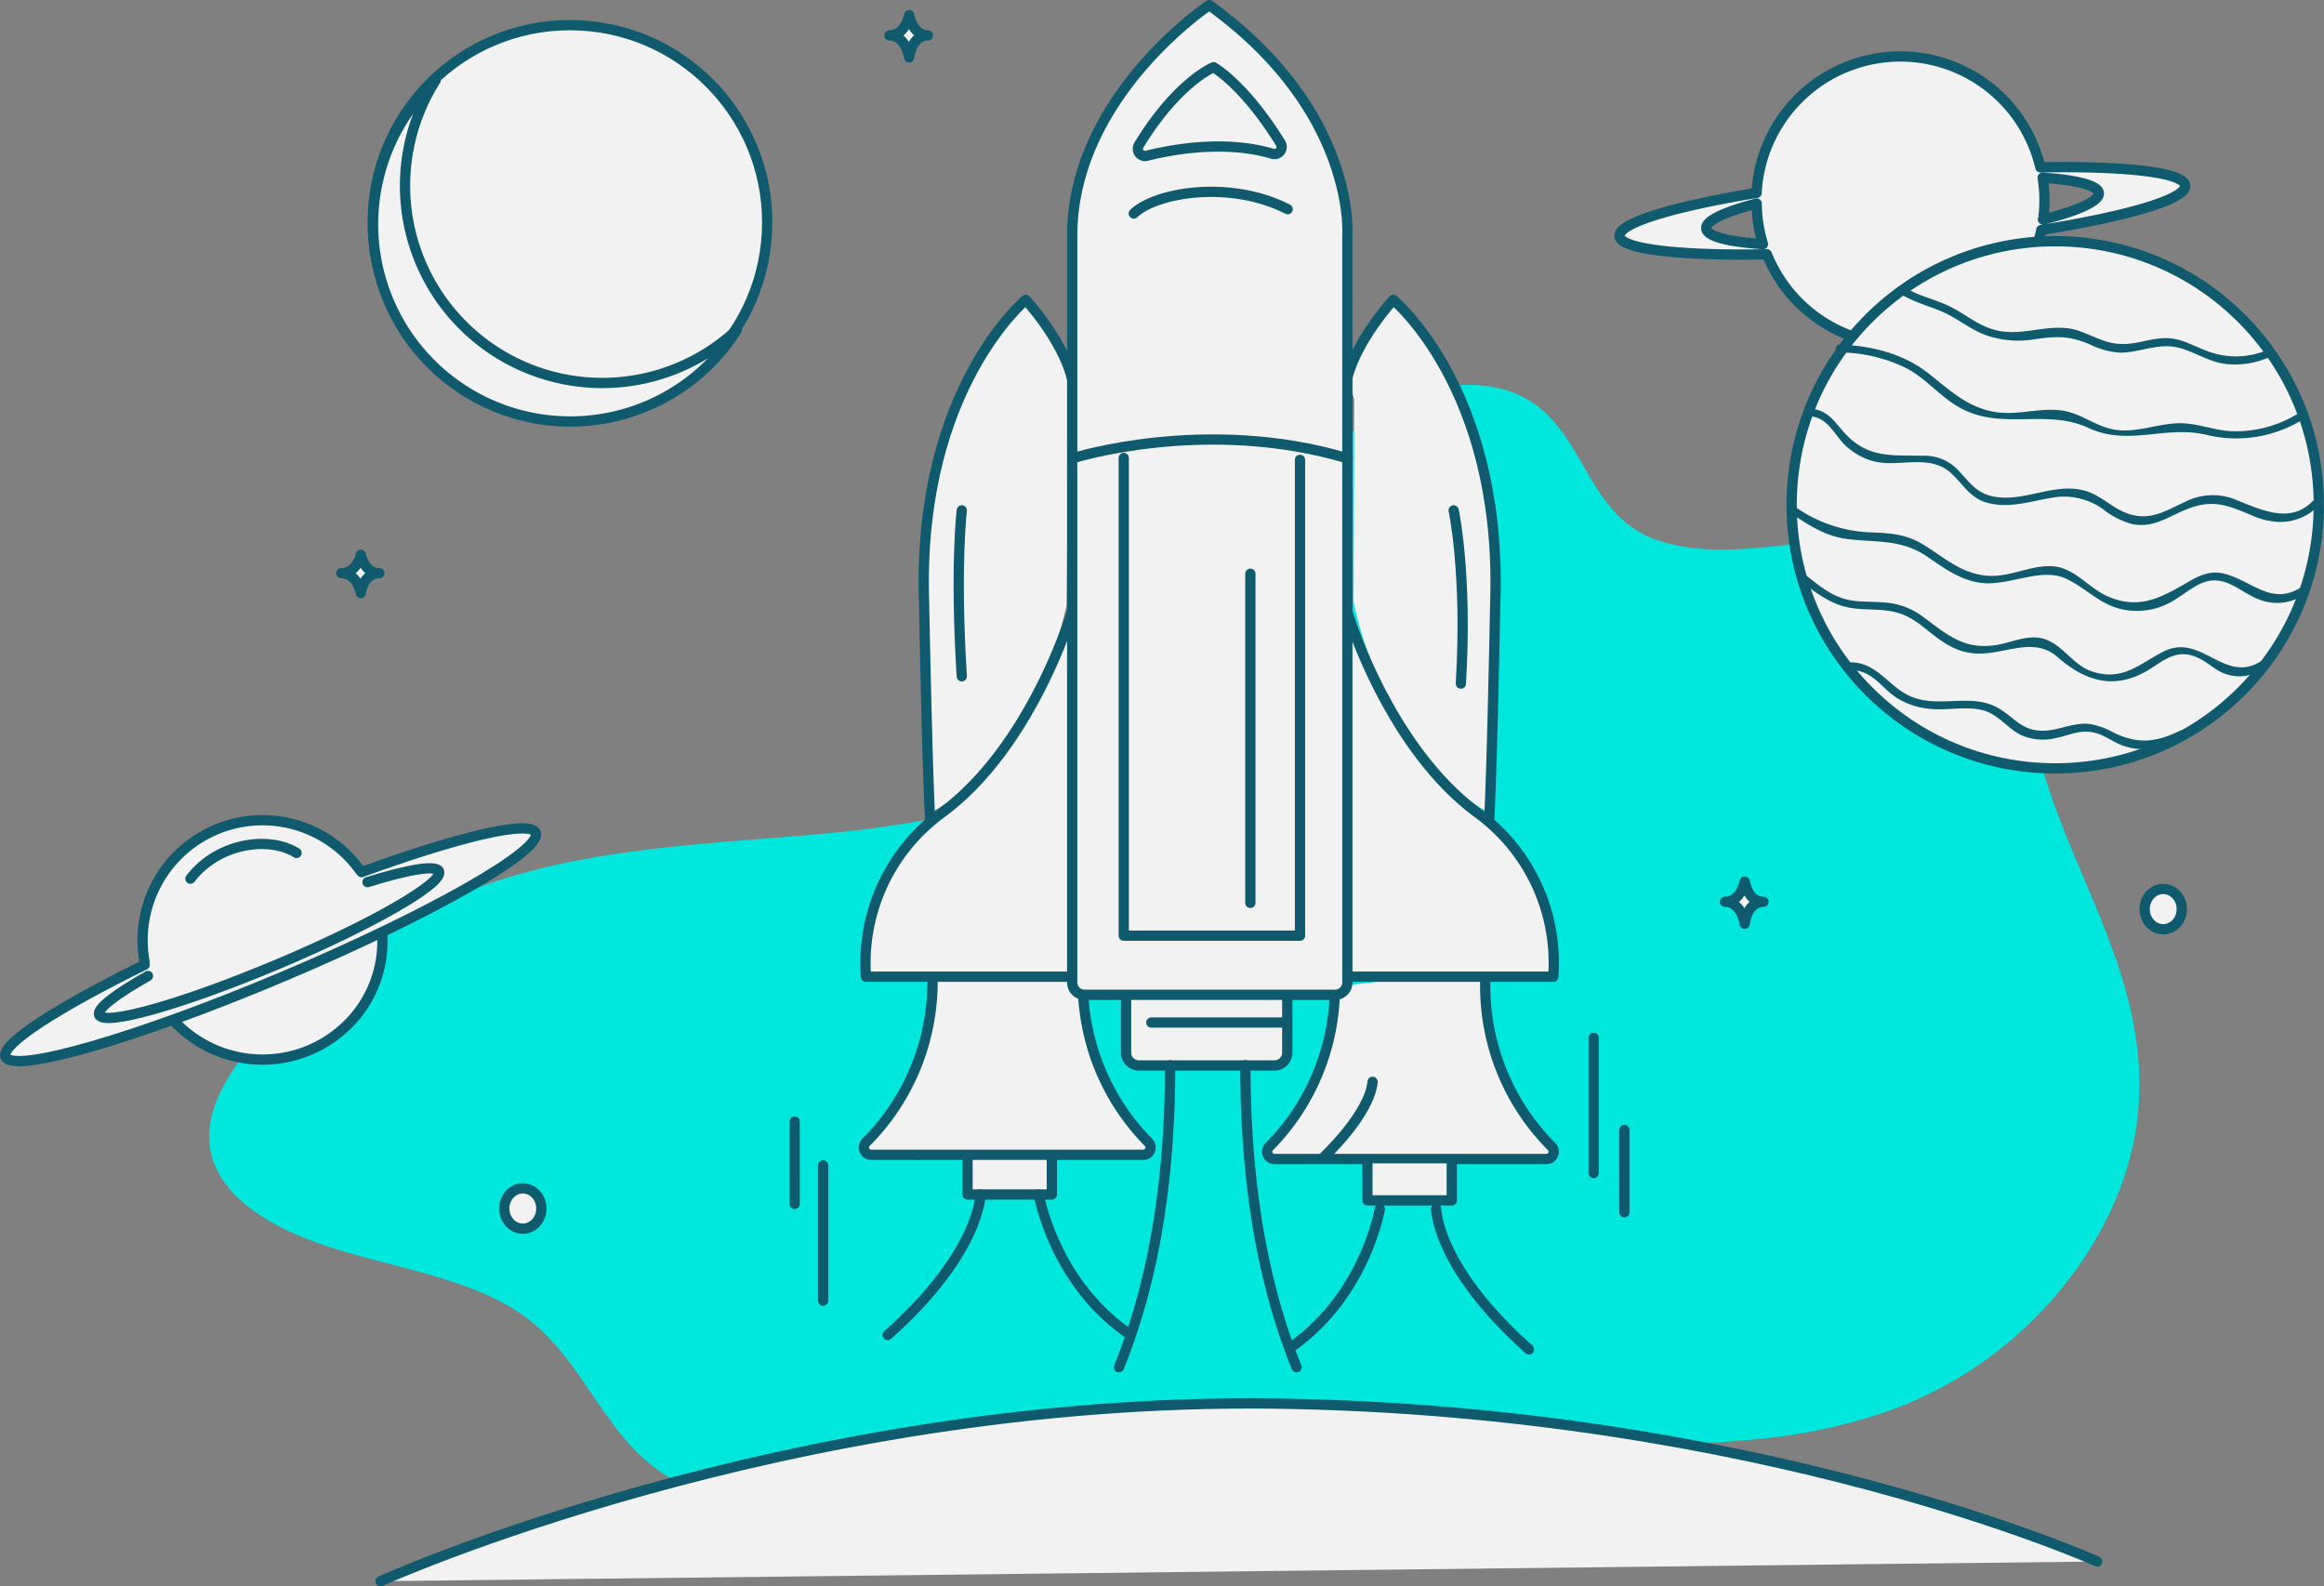 <svg xmlns="http://www.w3.org/2000/svg" viewBox="0 0 450.84 307.72"><rect x="0" y="0" width="450.84" height="307.72" fill="#808080" stroke="none"/><g><g><path d="M286.9,74.73c-15.09-1.2-30.41,11.73-36.69,23.63s-8,24.61-17.65,35.69c-15.44,17.81-45.16,25-70.69,27.47s-52.22,2.6-76.24,13.54A112.21,112.21,0,0,0,56,195.36C47.79,203,40.51,212,40.59,220.59c.1,10.93,11.92,17.79,24.35,21.63s26.57,6,36.16,12.65c13.82,9.62,16.38,27.46,33.42,34,21.09,8.14,51-5,77.6-10.19,44.63-8.78,85,5.24,129.42.41a106,106,0,0,0,26-5.82c27.23-10.28,44.27-34.37,47-55.47,3.34-26-11.71-45.73-18.34-68.84-3.61-12.56-.95-28.83-12.45-38.11-17.73-14.32-42,.48-61.85-5.94C304.71,99.4,308.37,76.44,286.9,74.73Z" style="fill:#00e8dd"/><path d="M249.72,193v11.2a2.49,2.49,0,0,1-2.49,2.48H220.94a2.49,2.49,0,0,1-2.49-2.48V193" style="fill:#f2f2f2;stroke:#0f5a6d;stroke-linecap:round;stroke-linejoin:round;stroke-width:1.99px"/><path d="M241.59,206.65c0,19.81,2.47,40.1,9.93,58.57" style="fill:none;stroke:#0f5a6d;stroke-linecap:round;stroke-linejoin:round;stroke-width:1.99px"/><path d="M288.12,187.89v3.34A44.09,44.09,0,0,0,301,222.41h0a1.42,1.42,0,0,1-1,2.42H247.24a1.41,1.41,0,0,1-1-2.41l0,0a44.1,44.1,0,0,0,12.72-31h0" style="fill:#f2f2f2;stroke:#0f5a6d;stroke-linecap:round;stroke-linejoin:round;stroke-width:1.99px"/><polyline points="187.7 224.53 187.7 231.71 204.05 231.71 204.05 224.53" style="fill:#f2f2f2;stroke:#0f5a6d;stroke-linecap:round;stroke-linejoin:round;stroke-width:1.99px"/><polyline points="265.27 225.67 265.27 232.85 281.63 232.85 281.63 225.67" style="fill:#f2f2f2;stroke:#0f5a6d;stroke-linecap:round;stroke-linejoin:round;stroke-width:1.99px"/><path d="M190.2,231.71s0,11.22-18,27.25" style="fill:none;stroke:#0f5a6d;stroke-linecap:round;stroke-linejoin:round;stroke-width:1.99px"/><path d="M278.61,234.51s0,11.21,18,27.25" style="fill:none;stroke:#0f5a6d;stroke-linecap:round;stroke-linejoin:round;stroke-width:1.99px"/><path d="M267.68,234.51s-2.76,16.51-16.94,26.61" style="fill:none;stroke:#0f5a6d;stroke-linecap:round;stroke-linejoin:round;stroke-width:1.99px"/><path d="M201.51,231.71s2.76,16.52,16.94,26.62" style="fill:none;stroke:#0f5a6d;stroke-linecap:round;stroke-linejoin:round;stroke-width:1.99px"/><path d="M177.93,224s7.72-7,8.72-14.77" style="fill:#f2f2f2;stroke:#0f5a6d;stroke-linecap:round;stroke-linejoin:round;stroke-width:1.99px"/><path d="M256.62,224.63s9.07-8.41,9.65-14.78" style="fill:#f2f2f2;stroke:#0f5a6d;stroke-linecap:round;stroke-linejoin:round;stroke-width:1.99px"/><path d="M227,206.65c0,19.81-2.47,40.1-9.93,58.57" style="fill:none;stroke:#0f5a6d;stroke-linecap:round;stroke-linejoin:round;stroke-width:1.99px"/><line x1="309.16" y1="201.31" x2="309.16" y2="227.54" style="fill:#f2f2f2;stroke:#0f5a6d;stroke-linecap:round;stroke-linejoin:round;stroke-width:1.99px"/><line x1="159.68" y1="226.07" x2="159.68" y2="252.3" style="fill:#f2f2f2;stroke:#0f5a6d;stroke-linecap:round;stroke-linejoin:round;stroke-width:1.99px"/><line x1="315.12" y1="219.19" x2="315.12" y2="235.15" style="fill:#f2f2f2;stroke:#0f5a6d;stroke-linecap:round;stroke-linejoin:round;stroke-width:1.99px"/><path d="M262.72,74.13l-.13,42.65s5.22,28.85,25.57,40.49C288.84,152.73,262.72,74.13,262.72,74.13Z" style="fill:#f2f2f2"/><line x1="223.34" y1="198.35" x2="249.72" y2="198.35" style="fill:#f2f2f2;stroke:#0f5a6d;stroke-linecap:round;stroke-linejoin:round;stroke-width:1.99px"/><path d="M288.86,159.29s.45-4.21,1.25-44.18-19.82-56.94-19.82-56.94-7,7.58-8.91,15.09" style="fill:#f2f2f2;stroke:#0f5a6d;stroke-linecap:round;stroke-linejoin:round;stroke-width:1.99px"/><path d="M261.41,118.79s7.67,25.85,25.08,38.78a36,36,0,0,1,14.83,31.89H261.38" style="fill:#f2f2f2;stroke:#0f5a6d;stroke-linecap:round;stroke-linejoin:round;stroke-width:1.99px"/><path d="M282,99s2.68,12.28,1.4,33.6" style="fill:#f2f2f2;stroke:#0f5a6d;stroke-linecap:round;stroke-linejoin:round;stroke-width:1.99px"/><path d="M180.91,187.06v3.35A44.11,44.11,0,0,1,168,221.59h0a1.42,1.42,0,0,0,1,2.42h52.79a1.42,1.42,0,0,0,1-2.42l0,0a44.08,44.08,0,0,1-12.72-31h0" style="fill:#f2f2f2;stroke:#0f5a6d;stroke-linecap:round;stroke-linejoin:round;stroke-width:1.99px"/><path d="M207.33,74.71l-.41,42.65s-5.59,28.78-26.09,40.16C180.21,153,207.33,74.71,207.33,74.71Z" style="fill:#f2f2f2"/><path d="M180.47,159.29s-.45-4.21-1.25-44.18S199,58.17,199,58.17s7,7.58,8.91,15.09" style="fill:#f2f2f2;stroke:#0f5a6d;stroke-linecap:round;stroke-linejoin:round;stroke-width:1.99px"/><path d="M207.92,118.79s-7.67,25.85-25.08,38.78A36,36,0,0,0,168,189.46H208" style="fill:#f2f2f2;stroke:#0f5a6d;stroke-linecap:round;stroke-linejoin:round;stroke-width:1.99px"/><path d="M186.58,99s-1.33,11,0,32.19" style="fill:#f2f2f2;stroke:#0f5a6d;stroke-linecap:round;stroke-linejoin:round;stroke-width:1.99px"/><path d="M234.59,1S208,18.68,208,45.75V190.58a2.39,2.39,0,0,0,2.38,2.39H259a2.38,2.38,0,0,0,2.38-2.39V45.75S263.25,21.68,234.59,1Z" style="fill:#f2f2f2;stroke:#0f5a6d;stroke-linecap:round;stroke-linejoin:round;stroke-width:1.99px"/><path d="M208,88.92s25.88-8.24,53.43,0" style="fill:#f2f2f2;stroke:#0f5a6d;stroke-linecap:round;stroke-linejoin:round;stroke-width:1.99px"/><path d="M222.42,30.23c5.09-1.28,15.28-3.12,24.43-.4a1.39,1.39,0,0,0,1.57-2.07c-7.12-11.49-13-14.72-13-14.72s-7,2.82-14.48,15.11A1.39,1.39,0,0,0,222.42,30.23Z" style="fill:#f2f2f2;stroke:#0f5a6d;stroke-linecap:round;stroke-linejoin:round;stroke-width:1.99px"/><polyline points="218 88.83 218 181.5 252.19 181.5 252.19 89.2" style="fill:#f2f2f2;stroke:#0f5a6d;stroke-linecap:round;stroke-linejoin:round;stroke-width:1.99px"/><line x1="242.56" y1="111.3" x2="242.56" y2="175.14" style="fill:#f2f2f2;stroke:#0f5a6d;stroke-linecap:round;stroke-linejoin:round;stroke-width:1.99px"/><path d="M219.94,41.42c4.3-4.12,18.69-6.56,29.86-.84" style="fill:#f2f2f2;stroke:#0f5a6d;stroke-linecap:round;stroke-linejoin:round;stroke-width:1.99px"/><path d="M73.82,306.72s79.1-35.72,173.52-34.45,159.5,30.63,159.5,30.63" style="fill:#f2f2f2;stroke:#0f5a6d;stroke-linecap:round;stroke-linejoin:round;stroke-width:1.99px"/><line x1="154.16" y1="233.54" x2="154.16" y2="217.54" style="fill:none;stroke:#0f5a6d;stroke-linecap:round;stroke-linejoin:round;stroke-width:1.99px"/><path d="M68.19,180.84s1.82,2.83-.11,4.62c2-1.85,4.8.43,4.8.43s-2.18-2.86-.19-4.71C70.82,182.92,68.19,180.84,68.19,180.84Z" style="fill:#f2f2f2;stroke:#0f5a6d;stroke-linecap:round;stroke-linejoin:round;stroke-width:1.99px"/><path d="M74.13,181a22.69,22.69,0,0,1-7.38,18.4,23.45,23.45,0,0,1-33-1.35" style="fill:#f2f2f2;stroke:#0f5a6d;stroke-linecap:round;stroke-linejoin:round;stroke-width:1.99px"/><path d="M31.45,195.09a23.26,23.26,0,1,1,42.18-17.76" style="fill:#f2f2f2;stroke:#0f5a6d;stroke-linecap:round;stroke-linejoin:round;stroke-width:1.99px"/><path d="M70.13,169.17C89,162.3,102.85,159,103.92,161.54c1.43,3.37-20.44,15.83-48.85,27.83s-52.59,19-54,15.61c-1-2.42,10.26-9.6,27-17.84" style="fill:#f2f2f2;stroke:#0f5a6d;stroke-linecap:round;stroke-linejoin:round;stroke-width:1.99px"/><path d="M71.29,171.12c7.95-2.48,13.34-3.39,13.88-2.1,1,2.25-13,10.31-31.25,18s-33.74,12.11-34.69,9.86c-.5-1.2,3.19-4,9.48-7.56" style="fill:#f2f2f2;stroke:#0f5a6d;stroke-linecap:round;stroke-linejoin:round;stroke-width:1.99px"/><path d="M57.53,165.45c-5.54-3.41-15.39-1.83-20.59,5" style="fill:#f2f2f2;stroke:#0f5a6d;stroke-linecap:round;stroke-linejoin:round;stroke-width:1.99px"/><circle cx="110.57" cy="43.14" r="38.26" style="fill:#f2f2f2;stroke:#0f5a6d;stroke-linecap:round;stroke-linejoin:round;stroke-width:1.99px"/><path d="M142.94,64A38.26,38.26,0,1,1,84.53,15.53,38.26,38.26,0,0,0,142.94,64Z" style="fill:#f2f2f2;stroke:#0f5a6d;stroke-linecap:round;stroke-linejoin:round;stroke-width:1.99px"/><path d="M423.9,36c-.23-2.57-11.51-3.82-28.08-3.54a27.92,27.92,0,0,0-55.05,4.87v.08c-16.13,2.65-26.82,5.85-26.6,8.39s11.74,3.85,28.59,3.53A27.92,27.92,0,0,0,396,44.61C412.84,41.92,424.13,38.62,423.9,36ZM331,44.31c-.13-1.51,3.59-3.23,9.78-4.82A28,28,0,0,0,342,47.36C335.31,46.92,331.1,45.87,331,44.31Zm65.37-1.74c.09-.71.16-1.43.2-2.16a27.85,27.85,0,0,0-.31-5.94c6.63.45,10.77,1.49,10.9,3S403.12,40.92,396.32,42.57Z" style="fill:#f2f2f2;stroke:#0f5a6d;stroke-linecap:round;stroke-linejoin:round;stroke-width:1.99px"/><circle cx="398.7" cy="97.92" r="51.13" style="fill:#f2f2f2;stroke:#0f5a6d;stroke-linecap:round;stroke-linejoin:round;stroke-width:1.99px"/><path d="M446.79,80.48c-3.92,2.87-10.12,4.26-15,3.86-2.49-.2-4.85-1.2-7.34-1.43-5.21-.49-10.52,2.4-15.55.94-2.2-.63-4.57-2.25-6.75-3-4.57-1.5-8.36.16-12.44.08A19.87,19.87,0,0,1,379,77.45c-2.22-1.55-4.1-3.54-6.28-5.15-3.93-2.91-10.91-4.68-15.8-4.65" style="fill:#f2f2f2"/><path d="M446.42,79.83a23,23,0,0,1-13.24,3.82c-3.5-.08-6.75-1.56-10.25-1.55-4.63,0-9.15,2.29-13.79,1-3.35-.91-5.91-3.11-9.44-3.51-4.39-.5-8.6,1.11-13,.27-5.34-1-8.73-4.44-12.84-7.62-4.78-3.69-11-5.23-17-5.37a.75.75,0,0,0,0,1.5,29.65,29.65,0,0,1,13.23,3.19c3.64,2,6.27,5.32,9.86,7.39,8.22,4.74,16.93.21,25.22,4.07,7.72,3.59,14.79-.54,22.78,1.31a24.5,24.5,0,0,0,19.21-3.23c.8-.53.05-1.83-.75-1.3Z" style="fill:#0f5a6d"/><path d="M440,68.65a14.89,14.89,0,0,1-10.9.64c-2.71-.89-5.2-2.59-8-2.89-3.79-.4-7.54,1.76-11.31,1.17-3.3-.52-6.07-3.09-9.41-3.33-1.9-.13-3.76.5-5.63.84a18.09,18.09,0,0,1-12.38-2.23c-1.4-.83-2.69-1.85-4.14-2.6-2.77-1.43-6-1.81-8.6-3.58" style="fill:#f2f2f2"/><path d="M439.76,67.93a15.6,15.6,0,0,1-12,0c-2.22-.84-4.33-2.08-6.74-2.3-2.82-.25-5.42.82-8.18,1.06-3.9.34-6.14-1.33-9.59-2.52-5.44-1.86-10.71,1.35-16.34-.19-3.2-.88-5.51-2.93-8.38-4.4s-5.87-2-8.6-3.58a.75.75,0,0,0-.75,1.3c2.95,1.73,6.32,2.33,9.29,4,2.48,1.38,4.55,3,7.28,3.89a19.39,19.39,0,0,0,8.92.63c4.17-.62,6.61-.74,10.62.93a15.57,15.57,0,0,0,6,1.66c3.8,0,7.31-1.9,11.17-1,3.35.8,6,2.84,9.49,3.22a16.53,16.53,0,0,0,8.18-1.3c.89-.36.5-1.81-.4-1.45Z" style="fill:#0f5a6d"/><path d="M449.85,97c-1.94,3-6.69,4.12-10.06,3.28S433,96.71,429.42,96.6a11.58,11.58,0,0,0-5.15,1.4c-4.61,2.14-7.32,4.27-12,2.49-2.75-1-4.79-3.48-7.55-4.5-5-1.83-10.48,1.53-15.8,1.28-3.12-.14-5.43-.75-7.49-3.09a43,43,0,0,0-3-3.45c-3.15-2.74-8.79-.88-12.92-1.51a13.61,13.61,0,0,1-6-2.44c-3-2.16-4.49-6.89-8.16-6.72" style="fill:#f2f2f2"/><path d="M449.32,96.45c-4.37,5.39-10,2.71-15.21.65a11.78,11.78,0,0,0-10.22.25c-3.57,1.62-6.49,3.6-10.51,2.46-2.82-.8-4.48-2.55-7-3.85-3.39-1.77-6.88-1.24-10.48-.46-3.17.68-6.45,1.52-9.69.7-2.9-.72-4.25-2.78-6.15-4.79a8.89,8.89,0,0,0-7.07-3c-6-.13-10.67.52-15.15-4.43-2.07-2.28-3.24-4.38-6.48-4.7-1-.1-.95,1.4,0,1.5,3.34.33,4.59,3.74,6.69,5.69a13.41,13.41,0,0,0,4.1,2.58c4.55,1.86,9.47-.39,13.89,1.22,3.83,1.39,5.06,5.92,9.13,7.16,4.34,1.32,8.45-.13,12.73-.85a13,13,0,0,1,10.18,2.27,15.42,15.42,0,0,0,5.63,2.83c4.22.82,7.19-1.67,10.93-3.06,4.81-1.79,7.62-.54,12,1.26a14.35,14.35,0,0,0,5.53,1.37,10.43,10.43,0,0,0,8.19-3.77c.6-.75-.46-1.81-1.06-1.06Z" style="fill:#0f5a6d"/><path d="M447,114.43a8.18,8.18,0,0,1-7,1.61c-3.37-.77-6-3.57-9.43-4.23-4.18-.81-8.79,4.78-12.94,5.63a15.42,15.42,0,0,1-11.84-2.55c-2-1.41-3.66-3.32-6-4-3.14-.94-6.35.62-9.53,1.26a17.27,17.27,0,0,1-9.54-.78c-3.75-1.42-8.38-6.33-12.34-6.91-3.62-.53-6.19-.36-9.83-.64-4.17-.33-7.29-2.58-10.77-4.91" style="fill:#f2f2f2"/><path d="M446.61,113.78c-5.82,3.94-9.72-1.13-15.1-2.49-2.68-.69-4.88.33-7.17,1.68-5.16,3-9.39,5.37-15.49,2.7-3.7-1.62-6.25-5.42-10.48-5.81s-8.41,2.19-12.87,1.82c-5.25-.44-8.47-3.73-12.76-6.25-2.93-1.72-5.85-2-9.22-2.14a27.15,27.15,0,0,1-15.31-5c-.8-.54-1.56.76-.76,1.29,3.5,2.35,6.79,4.49,11.05,5,5.57.67,10.29,0,15.22,3.3,3.29,2.21,6.17,4.45,10.17,5.13,5.49.92,12-3.1,16.93-.75,4.37,2.07,6.87,5.51,12,6.13a13.56,13.56,0,0,0,9.27-2.17c1.95-1.19,4.07-3.07,6.37-3.52,3.79-.74,6.58,2.42,9.77,3.58a9.43,9.43,0,0,0,9.11-1.17c.8-.53.05-1.83-.75-1.29Z" style="fill:#0f5a6d"/><path d="M439.21,128.78a7.49,7.49,0,0,1-6.5,1.5c-3-.81-5.19-3.59-8.24-4.28-3.75-.85-8.46,4.58-12.32,5.36a12.64,12.64,0,0,1-10.59-2.65c-1.67-1.41-3.05-3.31-5.11-4-2.78-1-5.86.53-8.83,1.13a14.64,14.64,0,0,1-8.64-.89c-3.3-1.44-7.09-6.32-10.66-6.94-3.26-.57-5.62-.44-8.92-.76-3.78-.38-6.43-2.63-9.4-5" style="fill:#f2f2f2"/><path d="M438.83,128.13c-7.25,4.85-11.72-5.49-19.12-1.74-4.73,2.4-7.87,5.79-13.77,3.89-3.81-1.23-5.63-5.08-9.29-6.31-3.13-1-6.19.61-9.22,1.12-6.43,1.08-9.7-2-14.39-5.45a13.77,13.77,0,0,0-7.75-2.78c-2.37-.21-4.93,0-7.24-.63-2.91-.75-5.22-2.68-7.52-4.49-.75-.59-1.82.46-1.06,1.06,3,2.35,5.88,4.56,9.73,5.15,2,.31,4.08.23,6.09.41,3.66.33,5.63,1.49,8.47,3.77,2.65,2.12,5,4,8.47,4.52,5.77.95,11.93-3.56,16.87.77,5.55,4.87,11.3,6.5,17.89,2.42,3.14-2,5.52-4.09,9.54-2.18,1.64.78,3,2.13,4.64,2.85,3,1.27,5.77.69,8.41-1.08.8-.53.05-1.83-.75-1.3Z" style="fill:#0f5a6d"/><path d="M423.26,142.41c-3.24,1.64-7,3-10.23,1.9-2.71-.9-5.08-2.92-7.92-3.15s-5.44,1.35-8.26,1.58a8.9,8.9,0,0,1-5.59-1.46c-1.65-1.1-2.92-2.75-4.7-3.63-2-1-4.32-.88-6.53-.78-4,.17-8.41.12-11.78-2.18-1.49-1-2.67-2.4-4.06-3.55a6.92,6.92,0,0,0-4.9-1.91" style="fill:#f2f2f2"/><path d="M422.88,141.76c-4.62,2.22-8,2.64-12.74.41a14.38,14.38,0,0,0-5-1.76c-3-.25-5.85,1.33-8.88,1.34-4.42,0-5.78-3.08-9.29-4.75-4.89-2.32-10.7.17-15.79-1.7-4.58-1.68-6.7-6.59-11.86-6.82-1,0-1,1.45,0,1.5,4,.18,5.64,3.43,8.59,5.36a14.29,14.29,0,0,0,6,2.11c3.53.5,7.49-.58,10.92.37,3,.85,4.74,3.69,7.54,4.9a10.6,10.6,0,0,0,6.37.47c2.66-.5,4.57-1.73,7.57-1.06,1.78.4,3.37,1.62,5,2.3,4.38,1.79,8.2.6,12.32-1.37.87-.42.11-1.71-.76-1.3Z" style="fill:#0f5a6d"/><path d="M70,107.61s-.7,3.58-3.79,3.58c3.19,0,3.79,3.86,3.79,3.86s.4-3.86,3.59-3.86C70.62,111.19,70,107.61,70,107.61Z" style="fill:#f2f2f2;stroke:#0f5a6d;stroke-linecap:round;stroke-linejoin:round;stroke-width:1.99px"/><path d="M176.37,2.94s-.71,3.93-3.83,3.93c3.22,0,3.83,4.25,3.83,4.25s.41-4.25,3.63-4.25C177,6.87,176.37,2.94,176.37,2.94Z" style="fill:#f2f2f2;stroke:#0f5a6d;stroke-linecap:round;stroke-linejoin:round;stroke-width:1.99px"/><path d="M338.46,171s-.7,3.93-3.83,3.93c3.23,0,3.83,4.25,3.83,4.25s.41-4.25,3.64-4.25C339.07,175,338.46,171,338.46,171Z" style="fill:#f2f2f2;stroke:#0f5a6d;stroke-linecap:round;stroke-linejoin:round;stroke-width:1.99px"/><ellipse cx="101.42" cy="234.43" rx="3.6" ry="3.91" style="fill:#f2f2f2;stroke:#0f5a6d;stroke-linecap:round;stroke-linejoin:round;stroke-width:1.99px"/><ellipse cx="419.65" cy="176.35" rx="3.6" ry="3.91" style="fill:#f2f2f2;stroke:#0f5a6d;stroke-linecap:round;stroke-linejoin:round;stroke-width:1.99px"/></g></g></svg>